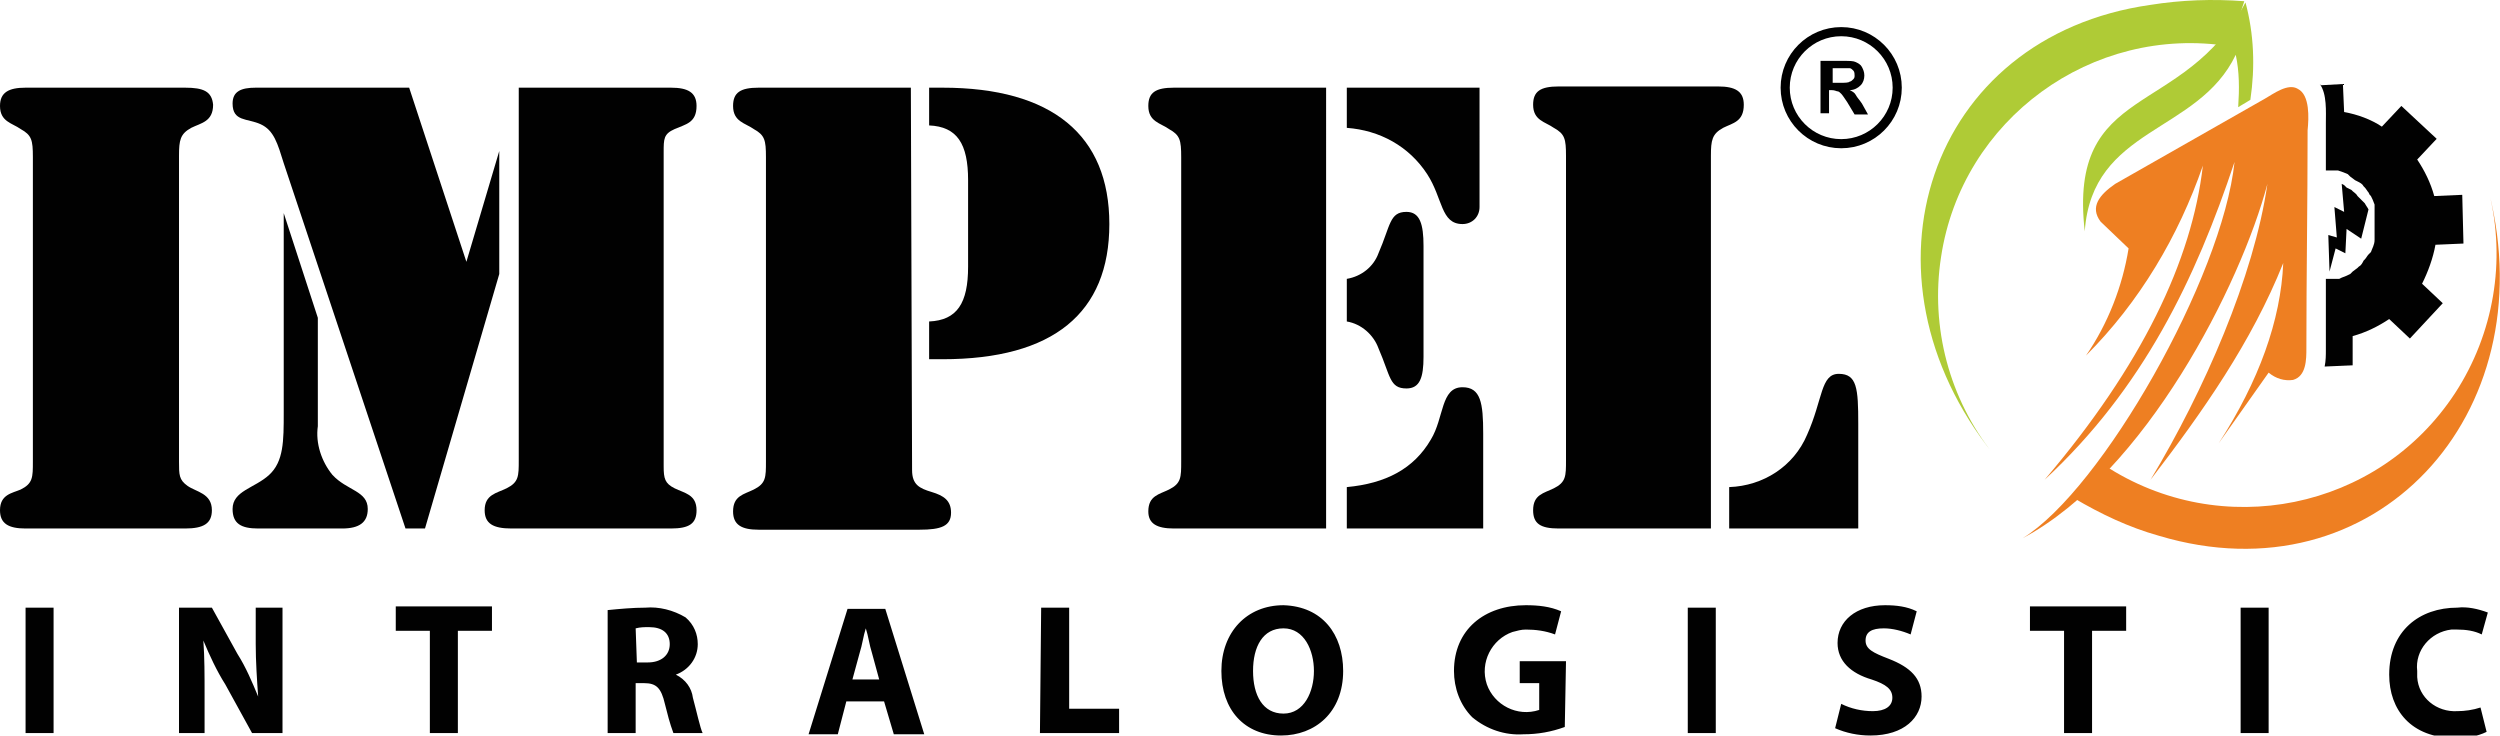 <?xml version="1.0" encoding="utf-8"?>
<!-- Generator: Adobe Illustrator 19.2.0, SVG Export Plug-In . SVG Version: 6.00 Build 0)  -->
<svg version="1.1" id="Layer_1" xmlns="http://www.w3.org/2000/svg" xmlns:xlink="http://www.w3.org/1999/xlink" x="0px" y="0px"
	 viewBox="0 0 205.3 60.4" style="enable-background:new 0 0 205.3 60.4;" xml:space="preserve">
<title>logo</title>
<path style="fill:#EE7F22;" d="M166.1,44.2c6.5-4,16.4-21.4,17.4-30.9c-3.2,9.6-7.5,18.6-15.6,26.1c8-9.4,12.1-18,13-25.8
	c-2,5.8-5.2,11.2-9.6,15.6c1.8-2.6,3-5.7,3.5-8.8l-2.3-2.2c-0.9-1.2-0.1-2.2,1.2-3.1l12.3-7c0.7-0.4,1.9-1.3,2.7-0.8
	c1,0.5,0.9,2.4,0.8,3.4c0,6-0.1,11.9-0.1,17.9c0,0.9,0,2.3-1.1,2.6c-0.7,0.1-1.4-0.1-2-0.6l-4.1,5.8c3.3-5.1,5.1-10.1,5.3-14.8
	c-2.6,6.5-6.6,12.2-10.9,17.8c4.4-7.3,8.5-16.7,9.6-24.3C184,23.4,176.2,38.8,166.1,44.2L166.1,44.2L166.1,44.2z"/>
<path style="fill:#010101;" d="M191.7,17l0.8,0.4l-0.2-2.3l0.2,0.1l0,0l0.1,0.1l0,0l0.1,0.1l0,0l0.4,0.2l0,0l0.1,0.1l0,0
	c0.1,0.1,0.3,0.2,0.4,0.4l0,0l0.1,0.1l0,0c0.1,0.1,0.2,0.2,0.3,0.3l0,0l0.1,0.1l0,0l0.1,0.1l0,0c0.1,0.2,0.2,0.3,0.3,0.5l-0.6,2.4
	l-1.2-0.8l-0.1,2l-0.8-0.4l-0.5,1.9l-0.1-3l0.7,0.2L191.7,17L191.7,17z"/>
<path style="fill:#AFCB36;" d="M171.2,19c0.6-8.6,9.3-8,12.4-14.5c0.3,1.4,0.3,2.8,0.2,4.3l1-0.6c0.4-2.7,0.3-5.4-0.4-8
	C179.3,9.8,169.8,6.7,171.2,19L171.2,19L171.2,19z"/>
<path style="fill:#010101;" d="M190.6,7l1.8-0.1l0.1,2.3c1.1,0.2,2.2,0.6,3.1,1.2l1.6-1.7l2.9,2.7l-1.6,1.7c0.6,0.9,1.1,1.9,1.4,3
	l2.3-0.1l0.1,4l-2.3,0.1c-0.2,1.1-0.6,2.2-1.1,3.2l1.7,1.6l-2.7,2.9l-1.7-1.6c-0.9,0.6-1.9,1.1-3,1.4V30l-2.3,0.1
	c0.1-0.5,0.1-0.9,0.1-1.4v-5.8h0.2h0.1h0.1h0.2l0,0h0.2h0.1h0.1h0.1l0.2-0.1l0,0c0.3-0.1,0.5-0.2,0.7-0.3l0.1-0.1l0,0l0.1-0.1l0,0
	l0.4-0.3l0,0l0.1-0.1l0,0c0.2-0.1,0.3-0.3,0.4-0.5l0,0l0.1-0.1l0,0c0.1-0.1,0.2-0.3,0.3-0.4l0,0l0.1-0.1l0,0l0.1-0.1
	c0.1-0.3,0.3-0.6,0.3-1v-0.4v-0.1v-0.1c0-0.1,0-0.1,0-0.2l0,0c0-0.1,0-0.1,0-0.2s0,0,0-0.1s0-0.1,0-0.1s0,0,0-0.1s0-0.1,0-0.2
	s0-0.1,0-0.2v-0.1v-0.1c0,0,0,0,0-0.1s0-0.1,0-0.2l0,0v-0.2v-0.1v-0.1v-0.1l0-0.2l0,0c-0.1-0.3-0.2-0.5-0.3-0.7l0,0l-0.1-0.1l0,0
	l-0.1-0.2l0,0c-0.1-0.1-0.2-0.3-0.3-0.4l0,0l-0.1-0.1l0,0c-0.1-0.2-0.3-0.3-0.5-0.4l0,0l-0.2-0.1l0,0l-0.4-0.3l0,0l-0.1-0.1l0,0
	l-0.1-0.1l0,0c-0.2-0.1-0.5-0.2-0.8-0.3l0,0h-0.2h-0.1h-0.1h-0.1h-0.2l0,0h-0.2h-0.1v-3.9c0-0.9,0.1-2.4-0.5-3.2l0,0L190.6,7z"/>
<path style="fill:#EE7F22;" d="M204.4,15.8c4.6,18.3-9.4,33.5-27.1,28.2c-2.5-0.7-4.8-1.8-7-3.1l2.5-2.7c9.6,6.3,22.5,3.7,28.8-5.9
	C204.8,27.4,205.8,21.4,204.4,15.8L204.4,15.8L204.4,15.8z"/>
<path style="fill:#AFCB36;" d="M163.7,37.3C151.9,22.6,158.3,3,176.6,0.4c2.5-0.4,5.1-0.5,7.7-0.3l-1.2,3.7
	c-11.3-1.8-22,6-23.7,17.3C158.5,26.9,160.1,32.8,163.7,37.3L163.7,37.3L163.7,37.3z"/>
<path style="fill:#010101;" d="M142,43.4h10.6v-8.6c0-2.9-0.1-4.1-1.6-4.1s-1.3,2.1-2.6,5c-1.1,2.6-3.6,4.2-6.4,4.3V43.4L142,43.4z"
	/>
<path style="fill:#010101;" d="M128,43.4h12.5V12.8c0-1.3,0.1-1.8,1-2.3c0.8-0.4,1.7-0.5,1.7-1.9c0-1.1-0.7-1.5-2.1-1.5H128
	c-1.5,0-2.1,0.4-2.1,1.5c0,1.3,1,1.4,1.7,1.9c0.9,0.5,1,0.9,1,2.3v25c0,1.3,0,1.8-1,2.3c-0.8,0.4-1.7,0.5-1.7,1.8
	C125.9,43,126.5,43.4,128,43.4L128,43.4L128,43.4z"/>
<path style="fill:#010101;" d="M110.6,26.4c1.2,0.2,2.2,1.1,2.6,2.2c1,2.3,0.9,3.3,2.3,3.3c1.1,0,1.4-0.9,1.4-2.6v-9.1
	c0-1.8-0.3-2.8-1.4-2.8c-1.4,0-1.3,1.1-2.3,3.4c-0.4,1.1-1.4,1.9-2.6,2.1V26.4C110.6,26.4,110.6,26.4,110.6,26.4z"/>
<path style="fill:#010101;" d="M110.6,43.4h11.2v-7.8c0-2.5-0.2-3.8-1.7-3.8c-1.8,0-1.5,2.5-2.6,4.3c-1.4,2.4-3.7,3.6-6.9,3.9V43.4
	L110.6,43.4z"/>
<path style="fill:#010101;" d="M96.4,43.4h12.5V7.2H96.4c-1.5,0-2.1,0.4-2.1,1.5c0,1.3,1,1.4,1.7,1.9c0.9,0.5,1,0.9,1,2.3v25
	c0,1.3,0,1.8-1,2.3c-0.8,0.4-1.7,0.5-1.7,1.8C94.3,43,95,43.4,96.4,43.4L96.4,43.4L96.4,43.4z"/>
<path style="fill:#010101;" d="M110.6,7.2v3.3c2.7,0.2,5.1,1.5,6.6,3.8c1.3,2,1.1,4.1,2.9,4.1c0.8,0,1.4-0.6,1.4-1.4
	c0-0.1,0-0.1,0-0.2V7.2H110.6z"/>
<path style="fill:#010101;" d="M79.5,14.8v7.1c0,3-0.9,4.4-3.2,4.5v3.1h1.1c9.1,0,13.7-3.8,13.7-11.1S86.4,7.2,77.4,7.2h-1.1v3.1
	C78.6,10.4,79.5,11.8,79.5,14.8L79.5,14.8L79.5,14.8z"/>
<path style="fill:#010101;" d="M74.8,7.2H62.3c-1.5,0-2.1,0.4-2.1,1.5c0,1.3,1,1.4,1.7,1.9c0.9,0.5,1,0.9,1,2.3v25
	c0,1.3,0,1.8-1,2.3c-0.8,0.4-1.7,0.5-1.7,1.8c0,1.1,0.7,1.5,2.1,1.5h13.2c1.8,0,2.6-0.3,2.6-1.4c0-1-0.6-1.4-1.6-1.7
	s-1.6-0.6-1.6-1.8L74.8,7.2L74.8,7.2L74.8,7.2z"/>
<path style="fill:#010101;" d="M42.6,7.2v30.6c0,1.3,0,1.8-1,2.3c-0.8,0.4-1.8,0.5-1.8,1.8c0,1.1,0.7,1.5,2.2,1.5h13.1
	c1.5,0,2.1-0.4,2.1-1.5c0-1.3-1-1.4-1.8-1.8s-0.9-0.8-0.9-1.8V12.5c0-1.1,0-1.5,0.9-1.9s1.8-0.5,1.8-1.9c0-1.1-0.7-1.5-2.1-1.5
	L42.6,7.2L42.6,7.2z"/>
<path style="fill:#010101;" d="M34.9,43.4L41,22.5V12.4l-2.7,9.1L33.6,7.2H21c-1.2,0-1.9,0.3-1.9,1.3c0,1.5,1.2,1.2,2.3,1.7
	s1.4,1.6,1.9,3.2l10,30L34.9,43.4L34.9,43.4z"/>
<path style="fill:#010101;" d="M23.3,17.5v16.4c0,2.3,0,4-1.2,5.1s-3,1.3-3,2.8c0,1.2,0.7,1.6,2.1,1.6h6.9c1.4,0,2.1-0.5,2.1-1.6
	c0-1.5-1.7-1.5-2.9-2.8c-0.9-1.1-1.4-2.6-1.2-4v-8.9L23.3,17.5L23.3,17.5L23.3,17.5z"/>
<path style="fill:#010101;" d="M15.2,7.2H2.1C0.7,7.2,0,7.6,0,8.7c0,1.3,1,1.4,1.7,1.9c0.9,0.5,1,0.9,1,2.3v25c0,1.3,0,1.8-1,2.3
	C1,40.5,0,40.6,0,41.9c0,1.1,0.7,1.5,2.1,1.5h13.1c1.5,0,2.2-0.4,2.2-1.5c0-1.4-1.3-1.5-2-2s-0.7-0.9-0.7-2V12.8
	c0-1.3,0.1-1.8,1-2.3c0.8-0.4,1.8-0.5,1.8-1.9C17.4,7.5,16.7,7.2,15.2,7.2L15.2,7.2L15.2,7.2z"/>
<path style="fill:#010101;" d="M2.1,49.9v10.3h2.3V49.9H2.1z M16.8,60.2v-3.1c0-1.7,0-3.1-0.1-4.5l0,0c0.5,1.2,1.1,2.5,1.8,3.6
	l2.2,4h2.5V49.9H21v3c0,1.4,0.1,2.9,0.2,4.3l0,0c-0.5-1.2-1-2.4-1.7-3.5l-2.1-3.8h-2.7v10.3H16.8z M35.3,60.2h2.3v-8.4h2.8v-2h-7.9
	v2h2.8V60.2L35.3,60.2z M49.9,60.2h2.3v-4.1h0.7c1,0,1.4,0.4,1.7,1.7c0.2,0.8,0.4,1.6,0.7,2.4h2.4c-0.2-0.4-0.5-1.8-0.8-2.9
	c-0.1-0.8-0.6-1.5-1.4-1.9l0,0c1.1-0.4,1.8-1.4,1.8-2.5c0-0.8-0.3-1.6-1-2.2c-1-0.6-2.2-0.9-3.3-0.8c-1,0-2.1,0.1-3.1,0.2V60.2
	L49.9,60.2z M52.2,51.6c0.4-0.1,0.7-0.1,1.1-0.1c1.1,0,1.7,0.5,1.7,1.4s-0.7,1.5-1.8,1.5h-0.9L52.2,51.6L52.2,51.6L52.2,51.6z
	 M72.6,57.6l0.8,2.7h2.5l-3.2-10.3h-3.1l-3.2,10.3h2.4l0.7-2.7H72.6L72.6,57.6z M70,55.8l0.6-2.2c0.2-0.6,0.3-1.4,0.5-2l0,0
	c0.2,0.6,0.3,1.4,0.5,2l0.6,2.2H70z M85.4,60.2h6.5v-2h-4.1v-8.3h-2.3L85.4,60.2L85.4,60.2L85.4,60.2z M105.4,49.7
	c-3,0-5.1,2.2-5.1,5.4s1.9,5.3,4.9,5.3c2.8,0,5.1-1.9,5.1-5.3C110.3,52.1,108.6,49.8,105.4,49.7L105.4,49.7L105.4,49.7z M105.4,51.6
	c1.7,0,2.5,1.8,2.5,3.5s-0.8,3.5-2.5,3.5s-2.5-1.5-2.5-3.5S103.7,51.6,105.4,51.6L105.4,51.6L105.4,51.6z M128.6,54.3h-3.8v1.8h1.6
	v2.2c-1.8,0.6-3.7-0.4-4.3-2.1c-0.6-1.8,0.4-3.7,2.1-4.3c0.4-0.1,0.7-0.2,1.1-0.2c0.8,0,1.6,0.1,2.4,0.4l0.5-1.9
	c-0.9-0.4-1.9-0.5-2.9-0.5c-3.4,0-5.9,2-5.9,5.4c0,1.4,0.5,2.8,1.5,3.8c1.2,1,2.7,1.5,4.2,1.4c1.2,0,2.3-0.2,3.4-0.6L128.6,54.3
	L128.6,54.3L128.6,54.3z M138.6,49.9v10.3h2.3V49.9C140.9,49.9,138.6,49.9,138.6,49.9z M150.7,59.8c0.9,0.4,1.9,0.6,2.9,0.6
	c2.8,0,4.2-1.5,4.2-3.2c0-1.5-0.9-2.4-2.7-3.1c-1.3-0.5-1.9-0.8-1.9-1.5s0.5-1,1.5-1c0.7,0,1.5,0.2,2.2,0.5l0.5-1.9
	c-0.8-0.4-1.7-0.5-2.6-0.5c-2.4,0-3.9,1.3-3.9,3.1c0,1.5,1.1,2.5,2.8,3c1.2,0.4,1.7,0.8,1.7,1.5s-0.6,1.1-1.6,1.1
	c-0.9,0-1.8-0.2-2.6-0.6L150.7,59.8L150.7,59.8L150.7,59.8z M169.5,60.2h2.3v-8.4h2.8v-2h-7.9v2h2.8L169.5,60.2L169.5,60.2
	L169.5,60.2z M184,49.9v10.3h2.3V49.9H184z M203.7,58.1c-0.6,0.2-1.3,0.3-1.9,0.3c-1.7,0.1-3.2-1.1-3.3-2.8c0-0.2,0-0.4,0-0.5
	c-0.2-1.7,1.1-3.2,2.8-3.4c0.2,0,0.3,0,0.5,0c0.7,0,1.4,0.1,2,0.4l0.5-1.8c-0.8-0.3-1.7-0.5-2.5-0.4c-3.1,0-5.6,1.9-5.6,5.5
	c0,2.9,1.8,5.2,5.4,5.2c0.9,0,1.8-0.1,2.6-0.5L203.7,58.1L203.7,58.1L203.7,58.1z"/>
<circle style="fill:none;stroke:#000000;stroke-width:0.75;stroke-miterlimit:10;" cx="151.2" cy="7.2" r="4.6"/>
<g>
	<path d="M149.5,9.4V5h1.9c0.5,0,0.8,0,1,0.1c0.2,0.1,0.4,0.2,0.5,0.4c0.1,0.2,0.2,0.4,0.2,0.7c0,0.3-0.1,0.6-0.3,0.8
		c-0.2,0.2-0.5,0.4-0.9,0.4c0.2,0.1,0.4,0.2,0.5,0.4s0.3,0.4,0.5,0.7l0.5,0.9h-1.1l-0.6-1c-0.2-0.3-0.4-0.6-0.5-0.7
		c-0.1-0.1-0.2-0.2-0.3-0.2c-0.1,0-0.2-0.1-0.5-0.1h-0.2v1.9H149.5z M150.4,6.8h0.7c0.4,0,0.7,0,0.8-0.1c0.1,0,0.2-0.1,0.3-0.2
		s0.1-0.2,0.1-0.3c0-0.1,0-0.3-0.1-0.4s-0.2-0.2-0.3-0.2c-0.1,0-0.3,0-0.7,0h-0.7V6.8z"/>
</g>
</svg>
